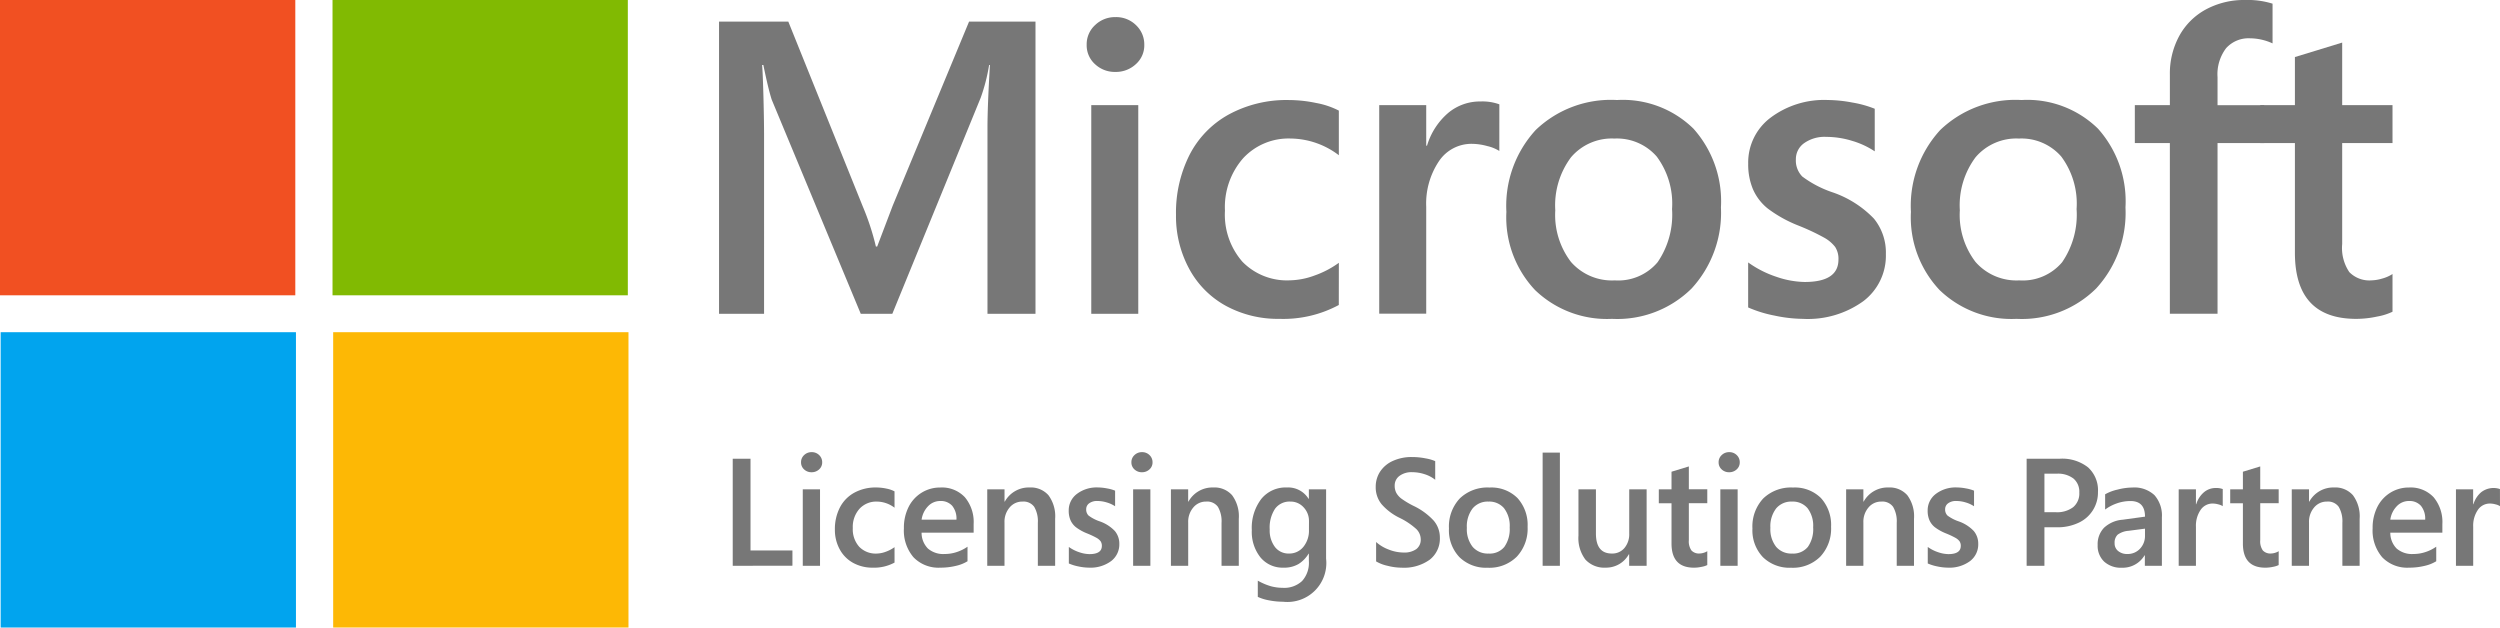 <?xml version="1.0" encoding="UTF-8"?>
<svg xmlns="http://www.w3.org/2000/svg" width="196.805" height="49.399" viewBox="0 0 196.805 49.399">
  <g id="microsoft-logo" transform="translate(186.051 46.699)">
    <g id="Group_25" data-name="Group 25" transform="translate(-186.051 -46.699)">
      <rect id="Rectangle_156" data-name="Rectangle 156" width="23.247" height="23.247" fill="#f15022"></rect>
      <rect id="Rectangle_157" data-name="Rectangle 157" width="23.247" height="23.247" transform="translate(26.177)" fill="#81ba02"></rect>
      <rect id="Rectangle_158" data-name="Rectangle 158" width="23.247" height="23.247" transform="translate(0.051 26.152)" fill="#01a4ee"></rect>
      <rect id="Rectangle_159" data-name="Rectangle 159" width="23.247" height="23.247" transform="translate(26.228 26.152)" fill="#fdb805"></rect>
      <g id="Group_23" data-name="Group 23" transform="translate(57.682 35.595)">
        <path id="Path_20" data-name="Path 20" d="M109.06,76.708V68.279h1.4V75.5h3.3v1.2Z" transform="translate(-109.06 -67.762)" fill="#777"></path>
        <path id="Path_21" data-name="Path 21" d="M120.893,68.1a.725.725,0,0,1-.244.559.845.845,0,0,1-.591.223.834.834,0,0,1-.588-.223.73.73,0,0,1-.241-.559.751.751,0,0,1,.244-.57.826.826,0,0,1,.585-.23.815.815,0,0,1,.6.235A.766.766,0,0,1,120.893,68.1Zm-1.528,8.147V70.228h1.358v6.019Z" transform="translate(-113.851 -67.301)" fill="#777"></path>
        <path id="Path_22" data-name="Path 22" d="M128.961,78.471a3.376,3.376,0,0,1-1.71.4,3.144,3.144,0,0,1-1.549-.377,2.647,2.647,0,0,1-1.058-1.069,3.18,3.18,0,0,1-.379-1.552,3.715,3.715,0,0,1,.391-1.734,2.777,2.777,0,0,1,1.134-1.167,3.486,3.486,0,0,1,1.725-.414,3.929,3.929,0,0,1,.793.085,2.321,2.321,0,0,1,.652.221v1.287a2.325,2.325,0,0,0-1.387-.482,1.785,1.785,0,0,0-1.372.568,2.137,2.137,0,0,0-.526,1.513,2.062,2.062,0,0,0,.505,1.476,1.8,1.8,0,0,0,1.369.535,2.156,2.156,0,0,0,.7-.135,2.736,2.736,0,0,0,.711-.37Z" transform="translate(-116.223 -69.778)" fill="#777"></path>
        <path id="Path_23" data-name="Path 23" d="M135.928,76.114a1.76,1.76,0,0,0,.5,1.252,1.846,1.846,0,0,0,1.311.429,3,3,0,0,0,.982-.162,3.165,3.165,0,0,0,.823-.414v1.146a2.987,2.987,0,0,1-.917.364,5.094,5.094,0,0,1-1.216.141,2.734,2.734,0,0,1-2.122-.82,3.24,3.24,0,0,1-.753-2.277,3.627,3.627,0,0,1,.373-1.687,2.777,2.777,0,0,1,1.035-1.125,2.745,2.745,0,0,1,1.454-.4,2.477,2.477,0,0,1,1.937.764,3.039,3.039,0,0,1,.691,2.116v.676Zm2.745-1.023A1.592,1.592,0,0,0,138.338,74a1.194,1.194,0,0,0-.94-.377,1.305,1.305,0,0,0-.958.409,1.891,1.891,0,0,0-.511,1.061Z" transform="translate(-121.061 -69.778)" fill="#777"></path>
        <path id="Path_24" data-name="Path 24" d="M150.923,78.724v-3.38a2.244,2.244,0,0,0-.285-1.261,1.037,1.037,0,0,0-.92-.415,1.288,1.288,0,0,0-1.02.468,1.722,1.722,0,0,0-.4,1.167v3.421h-1.358V72.705H148.3v.964h.023a2.156,2.156,0,0,1,1.952-1.111,1.852,1.852,0,0,1,1.484.611,2.79,2.79,0,0,1,.526,1.857v3.7Z" transform="translate(-126.904 -69.778)" fill="#777"></path>
        <path id="Path_25" data-name="Path 25" d="M163.06,77a1.648,1.648,0,0,1-.647,1.355,2.738,2.738,0,0,1-1.751.514,4.1,4.1,0,0,1-.815-.094,3.562,3.562,0,0,1-.761-.235v-1.3a3.022,3.022,0,0,0,.823.417,2.6,2.6,0,0,0,.8.147q.976,0,.976-.646a.629.629,0,0,0-.1-.368,1.043,1.043,0,0,0-.335-.276,6.572,6.572,0,0,0-.738-.344,3.731,3.731,0,0,1-.873-.488,1.465,1.465,0,0,1-.423-.552,1.838,1.838,0,0,1-.139-.741,1.615,1.615,0,0,1,.641-1.322,2.574,2.574,0,0,1,1.658-.511,3.972,3.972,0,0,1,.708.074,3.1,3.1,0,0,1,.644.179v1.228a2.423,2.423,0,0,0-.653-.3,2.56,2.56,0,0,0-.746-.115,1.024,1.024,0,0,0-.641.182.564.564,0,0,0-.235.464.66.66,0,0,0,.185.5,3.114,3.114,0,0,0,.873.455,3,3,0,0,1,1.193.758A1.548,1.548,0,0,1,163.06,77Z" transform="translate(-132.627 -69.778)" fill="#777"></path>
        <path id="Path_26" data-name="Path 26" d="M170.063,68.1a.725.725,0,0,1-.244.559.845.845,0,0,1-.591.223.834.834,0,0,1-.588-.223.73.73,0,0,1-.241-.559.751.751,0,0,1,.244-.57.826.826,0,0,1,.585-.23.815.815,0,0,1,.6.235A.766.766,0,0,1,170.063,68.1Zm-1.528,8.147V70.228h1.358v6.019Z" transform="translate(-137.015 -67.301)" fill="#777"></path>
        <path id="Path_27" data-name="Path 27" d="M178.265,78.724v-3.38a2.24,2.24,0,0,0-.285-1.261,1.037,1.037,0,0,0-.92-.415,1.288,1.288,0,0,0-1.02.468,1.722,1.722,0,0,0-.4,1.167v3.421H174.28V72.705h1.358v.964h.024a2.154,2.154,0,0,1,1.951-1.111,1.852,1.852,0,0,1,1.484.611,2.79,2.79,0,0,1,.526,1.857v3.7Z" transform="translate(-139.785 -69.778)" fill="#777"></path>
        <path id="Path_28" data-name="Path 28" d="M192.165,78.16a3.063,3.063,0,0,1-3.391,3.392,5.729,5.729,0,0,1-1.1-.109,3.56,3.56,0,0,1-.885-.273V79.893a4.77,4.77,0,0,0,1.044.444,3.6,3.6,0,0,0,.92.12,2.052,2.052,0,0,0,1.525-.537,2.137,2.137,0,0,0,.532-1.567v-.582h-.023a2.429,2.429,0,0,1-.785.808,2.216,2.216,0,0,1-1.19.291A2.253,2.253,0,0,1,187,78.063a3.213,3.213,0,0,1-.682-2.143,3.756,3.756,0,0,1,.744-2.457,2.469,2.469,0,0,1,2.014-.905,1.887,1.887,0,0,1,1.71.893h.023v-.746h1.358Zm-1.346-2.939a1.552,1.552,0,0,0-.423-1.1,1.376,1.376,0,0,0-1.046-.453,1.413,1.413,0,0,0-1.2.562,2.675,2.675,0,0,0-.423,1.631,2.144,2.144,0,0,0,.414,1.384,1.344,1.344,0,0,0,1.1.514,1.415,1.415,0,0,0,1.134-.523,2.01,2.01,0,0,0,.441-1.34Z" transform="translate(-145.455 -69.778)" fill="#777"></path>
        <path id="Path_29" data-name="Path 29" d="M209.815,74.355a2.105,2.105,0,0,1-.793,1.743,3.471,3.471,0,0,1-2.216.632,4.569,4.569,0,0,1-1.128-.153,2.99,2.99,0,0,1-.882-.341V74.708a3.068,3.068,0,0,0,.975.588,3.2,3.2,0,0,0,1.188.241,1.625,1.625,0,0,0,1-.268.922.922,0,0,0,.35-.779,1.144,1.144,0,0,0-.347-.8,5.556,5.556,0,0,0-1.316-.882,4.467,4.467,0,0,1-1.417-1.073,2.1,2.1,0,0,1-.464-1.361,2.167,2.167,0,0,1,.352-1.214,2.349,2.349,0,0,1,1.011-.84,3.536,3.536,0,0,1,1.493-.3,5.489,5.489,0,0,1,1.076.106,3.258,3.258,0,0,1,.752.217v1.469a2.524,2.524,0,0,0-.826-.438,3.161,3.161,0,0,0-.991-.161,1.576,1.576,0,0,0-1,.294.927.927,0,0,0-.373.764,1.2,1.2,0,0,0,.124.564,1.447,1.447,0,0,0,.388.447,6.661,6.661,0,0,0,.958.576,5.2,5.2,0,0,1,1.6,1.167A2.036,2.036,0,0,1,209.815,74.355Z" transform="translate(-154.148 -67.636)" fill="#777"></path>
        <path id="Path_30" data-name="Path 30" d="M221.858,75.656A3.224,3.224,0,0,1,221.012,78a3.046,3.046,0,0,1-2.3.876,2.985,2.985,0,0,1-2.219-.832,3.058,3.058,0,0,1-.826-2.254,3.23,3.23,0,0,1,.847-2.363,3.133,3.133,0,0,1,2.345-.864,2.912,2.912,0,0,1,2.2.826A3.142,3.142,0,0,1,221.858,75.656Zm-1.41.047A2.273,2.273,0,0,0,220,74.186a1.523,1.523,0,0,0-1.22-.517,1.546,1.546,0,0,0-1.252.541,2.318,2.318,0,0,0-.452,1.528,2.233,2.233,0,0,0,.452,1.49,1.571,1.571,0,0,0,1.264.532,1.482,1.482,0,0,0,1.234-.523A2.418,2.418,0,0,0,220.448,75.7Z" transform="translate(-159.284 -69.778)" fill="#777"></path>
        <path id="Path_31" data-name="Path 31" d="M229.606,76.279V67.368h1.358v8.911Z" transform="translate(-165.849 -67.333)" fill="#777"></path>
        <path id="Path_32" data-name="Path 32" d="M238.927,78.855v-.905H238.9A2.038,2.038,0,0,1,237.088,79a2.023,2.023,0,0,1-1.6-.629,2.791,2.791,0,0,1-.552-1.887v-3.65h1.375v3.48q0,1.575,1.252,1.575a1.249,1.249,0,0,0,.993-.435,1.682,1.682,0,0,0,.376-1.14v-3.48h1.37v6.019Z" transform="translate(-168.358 -69.909)" fill="#777"></path>
        <path id="Path_33" data-name="Path 33" d="M250.715,77.189a1.711,1.711,0,0,1-.438.138,2.9,2.9,0,0,1-.608.068q-1.769,0-1.77-1.9V72.322h-1V71.229h1V69.841l1.364-.417v1.8h1.452v1.093h-1.452v2.915a1.238,1.238,0,0,0,.206.808.81.81,0,0,0,.646.238,1.148,1.148,0,0,0,.3-.05,1.062,1.062,0,0,0,.3-.132Z" transform="translate(-173.996 -68.301)" fill="#777"></path>
        <path id="Path_34" data-name="Path 34" d="M257.466,68.1a.727.727,0,0,1-.244.559.845.845,0,0,1-.591.223.833.833,0,0,1-.588-.223.73.73,0,0,1-.241-.559.749.749,0,0,1,.244-.57.825.825,0,0,1,.585-.23.815.815,0,0,1,.6.235A.766.766,0,0,1,257.466,68.1Zm-1.528,8.147V70.228H257.3v6.019Z" transform="translate(-178.191 -67.301)" fill="#777"></path>
        <path id="Path_35" data-name="Path 35" d="M267.027,75.656A3.224,3.224,0,0,1,266.181,78a3.047,3.047,0,0,1-2.3.876,2.985,2.985,0,0,1-2.219-.832,3.058,3.058,0,0,1-.826-2.254,3.231,3.231,0,0,1,.847-2.363,3.133,3.133,0,0,1,2.345-.864,2.912,2.912,0,0,1,2.2.826A3.142,3.142,0,0,1,267.027,75.656Zm-1.411.047a2.273,2.273,0,0,0-.443-1.517,1.524,1.524,0,0,0-1.22-.517,1.546,1.546,0,0,0-1.252.541,2.318,2.318,0,0,0-.452,1.528,2.233,2.233,0,0,0,.452,1.49,1.571,1.571,0,0,0,1.264.532,1.483,1.483,0,0,0,1.234-.523A2.418,2.418,0,0,0,265.617,75.7Z" transform="translate(-180.563 -69.778)" fill="#777"></path>
        <path id="Path_36" data-name="Path 36" d="M278.76,78.724v-3.38a2.244,2.244,0,0,0-.285-1.261,1.037,1.037,0,0,0-.92-.415,1.288,1.288,0,0,0-1.02.468,1.723,1.723,0,0,0-.4,1.167v3.421h-1.358V72.705h1.358v.964h.023a2.156,2.156,0,0,1,1.952-1.111,1.852,1.852,0,0,1,1.484.611,2.791,2.791,0,0,1,.526,1.857v3.7Z" transform="translate(-187.128 -69.778)" fill="#777"></path>
        <path id="Path_37" data-name="Path 37" d="M290.9,77a1.648,1.648,0,0,1-.647,1.355,2.738,2.738,0,0,1-1.751.514,4.1,4.1,0,0,1-.815-.094,3.561,3.561,0,0,1-.761-.235v-1.3a3.022,3.022,0,0,0,.823.417,2.6,2.6,0,0,0,.8.147q.976,0,.976-.646a.629.629,0,0,0-.1-.368,1.043,1.043,0,0,0-.335-.276,6.573,6.573,0,0,0-.738-.344,3.73,3.73,0,0,1-.873-.488,1.472,1.472,0,0,1-.423-.552,1.847,1.847,0,0,1-.138-.741,1.615,1.615,0,0,1,.641-1.322,2.573,2.573,0,0,1,1.657-.511,3.972,3.972,0,0,1,.709.074,3.1,3.1,0,0,1,.644.179v1.228a2.423,2.423,0,0,0-.653-.3,2.56,2.56,0,0,0-.746-.115,1.024,1.024,0,0,0-.641.182.564.564,0,0,0-.235.464.66.66,0,0,0,.185.5,3.115,3.115,0,0,0,.873.455,3,3,0,0,1,1.193.758A1.548,1.548,0,0,1,290.9,77Z" transform="translate(-192.851 -69.778)" fill="#777"></path>
        <path id="Path_38" data-name="Path 38" d="M307.263,70.895a2.615,2.615,0,0,1-1.534,2.428,3.846,3.846,0,0,1-1.681.353h-1v3.033h-1.4V68.279h2.6a3.3,3.3,0,0,1,2.23.676A2.429,2.429,0,0,1,307.263,70.895Zm-1.469.047a1.356,1.356,0,0,0-.456-1.1,2,2,0,0,0-1.325-.385h-.964v3.033h.9a2.1,2.1,0,0,0,1.358-.394A1.4,1.4,0,0,0,305.794,70.942Z" transform="translate(-199.789 -67.762)" fill="#777"></path>
        <path id="Path_39" data-name="Path 39" d="M315.934,78.724V77.9h-.023a2,2,0,0,1-1.781.976,1.959,1.959,0,0,1-1.4-.482,1.71,1.71,0,0,1-.511-1.305,1.859,1.859,0,0,1,.5-1.358,2.412,2.412,0,0,1,1.469-.635l1.758-.241q0-1.228-1.14-1.229a3.233,3.233,0,0,0-1.073.182,3.383,3.383,0,0,0-.926.488v-1.2a3.466,3.466,0,0,1,.973-.37,4.814,4.814,0,0,1,1.167-.164,2.324,2.324,0,0,1,1.743.6,2.413,2.413,0,0,1,.585,1.749v3.814Zm-2.381-1.781a.762.762,0,0,0,.282.62,1.089,1.089,0,0,0,.717.232,1.319,1.319,0,0,0,1-.415,1.454,1.454,0,0,0,.393-1.043V75.8l-1.3.17a1.638,1.638,0,0,0-.855.306A.864.864,0,0,0,313.554,76.943Z" transform="translate(-204.769 -69.778)" fill="#777"></path>
        <path id="Path_40" data-name="Path 40" d="M327.746,74.065a1.09,1.09,0,0,0-.346-.141,1.705,1.705,0,0,0-.441-.065,1.128,1.128,0,0,0-.958.506,2.2,2.2,0,0,0-.364,1.317v3.08h-1.358V72.742h1.358v1.169h.024a1.985,1.985,0,0,1,.605-.94,1.423,1.423,0,0,1,.935-.335,1.439,1.439,0,0,1,.546.083Z" transform="translate(-210.45 -69.814)" fill="#777"></path>
        <path id="Path_41" data-name="Path 41" d="M335.762,77.189a1.7,1.7,0,0,1-.438.138,2.9,2.9,0,0,1-.608.068q-1.769,0-1.769-1.9V72.322h-1V71.229h1V69.841l1.364-.417v1.8h1.452v1.093h-1.452v2.915a1.241,1.241,0,0,0,.206.808.811.811,0,0,0,.647.238,1.148,1.148,0,0,0,.3-.05,1.059,1.059,0,0,0,.3-.132Z" transform="translate(-214.063 -68.301)" fill="#777"></path>
        <path id="Path_42" data-name="Path 42" d="M345.091,78.724v-3.38a2.24,2.24,0,0,0-.286-1.261,1.036,1.036,0,0,0-.92-.415,1.288,1.288,0,0,0-1.02.468,1.725,1.725,0,0,0-.4,1.167v3.421h-1.358V72.705h1.358v.964h.024a2.154,2.154,0,0,1,1.951-1.111,1.851,1.851,0,0,1,1.484.611,2.79,2.79,0,0,1,.526,1.857v3.7Z" transform="translate(-218.377 -69.778)" fill="#777"></path>
        <path id="Path_43" data-name="Path 43" d="M354.535,76.114a1.76,1.76,0,0,0,.5,1.252,1.847,1.847,0,0,0,1.311.429,3,3,0,0,0,.982-.162,3.157,3.157,0,0,0,.823-.414v1.146a2.981,2.981,0,0,1-.917.364,5.091,5.091,0,0,1-1.216.141,2.734,2.734,0,0,1-2.122-.82,3.242,3.242,0,0,1-.753-2.277,3.627,3.627,0,0,1,.374-1.687,2.78,2.78,0,0,1,1.034-1.125,2.748,2.748,0,0,1,1.455-.4,2.478,2.478,0,0,1,1.937.764,3.042,3.042,0,0,1,.69,2.116v.676Zm2.745-1.023A1.594,1.594,0,0,0,356.945,74a1.194,1.194,0,0,0-.94-.377,1.3,1.3,0,0,0-.958.409,1.889,1.889,0,0,0-.512,1.061Z" transform="translate(-224.047 -69.778)" fill="#777"></path>
        <path id="Path_44" data-name="Path 44" d="M369.013,74.065a1.091,1.091,0,0,0-.346-.141,1.706,1.706,0,0,0-.441-.065,1.128,1.128,0,0,0-.958.506,2.2,2.2,0,0,0-.364,1.317v3.08h-1.358V72.742H366.9v1.169h.024a1.985,1.985,0,0,1,.605-.94,1.583,1.583,0,0,1,1.481-.253Z" transform="translate(-229.891 -69.814)" fill="#777"></path>
      </g>
      <g id="Group_24" data-name="Group 24" transform="translate(56.612)">
        <path id="Path_45" data-name="Path 45" d="M128.162,26.215V11.571q0-1.668.193-4.94h-.064a14.358,14.358,0,0,1-.658,2.566l-6.961,17.018h-2.486l-7.01-16.858q-.273-.85-.657-2.726h-.1q.048.433.1,2.262t.056,3.16V26.215h-3.545v-23h5.453l5.854,14.532a19.831,19.831,0,0,1,1.042,3.176h.1l1.219-3.208,6.015-14.5h5.229v23Z" transform="translate(-107.038 -1.514)" fill="#777"></path>
        <path id="Path_46" data-name="Path 46" d="M166.274,4.727a1.98,1.98,0,0,1-.666,1.524,2.3,2.3,0,0,1-1.612.61,2.271,2.271,0,0,1-1.6-.61,1.991,1.991,0,0,1-.658-1.524,2.048,2.048,0,0,1,.666-1.555,2.248,2.248,0,0,1,1.6-.626,2.222,2.222,0,0,1,1.627.642A2.087,2.087,0,0,1,166.274,4.727ZM162.1,25.9V9.476h3.7V25.9Z" transform="translate(-132.805 -1.199)" fill="#777"></path>
        <path id="Path_47" data-name="Path 47" d="M187.855,31.025a9.218,9.218,0,0,1-4.668,1.091,8.571,8.571,0,0,1-4.226-1.027,7.227,7.227,0,0,1-2.887-2.919,8.682,8.682,0,0,1-1.035-4.234,10.118,10.118,0,0,1,1.067-4.732,7.562,7.562,0,0,1,3.1-3.183,9.51,9.51,0,0,1,4.707-1.131,10.677,10.677,0,0,1,2.165.233,6.314,6.314,0,0,1,1.78.6v3.512a6.357,6.357,0,0,0-3.785-1.315,4.871,4.871,0,0,0-3.745,1.548,5.833,5.833,0,0,0-1.435,4.13,5.625,5.625,0,0,0,1.379,4.026,4.9,4.9,0,0,0,3.737,1.459,5.868,5.868,0,0,0,1.909-.369,7.441,7.441,0,0,0,1.941-1.011Z" transform="translate(-139.074 -7.015)" fill="#777"></path>
        <path id="Path_48" data-name="Path 48" d="M214.734,19a3.04,3.04,0,0,0-.946-.385,4.662,4.662,0,0,0-1.2-.177,3.078,3.078,0,0,0-2.615,1.379,6,6,0,0,0-.994,3.593v8.4h-3.7V15.391h3.7v3.192h.064a5.438,5.438,0,0,1,1.652-2.566,3.887,3.887,0,0,1,2.55-.914,3.939,3.939,0,0,1,1.491.225Z" transform="translate(-153.316 -7.115)" fill="#777"></path>
        <path id="Path_49" data-name="Path 49" d="M241.105,23.343a8.8,8.8,0,0,1-2.31,6.383,8.314,8.314,0,0,1-6.271,2.39,8.148,8.148,0,0,1-6.055-2.27,8.344,8.344,0,0,1-2.254-6.151,8.817,8.817,0,0,1,2.31-6.448,8.548,8.548,0,0,1,6.4-2.358,7.949,7.949,0,0,1,6.015,2.254A8.573,8.573,0,0,1,241.105,23.343Zm-3.849.128a6.2,6.2,0,0,0-1.211-4.138,4.153,4.153,0,0,0-3.328-1.411A4.213,4.213,0,0,0,229.3,19.4a6.316,6.316,0,0,0-1.236,4.17,6.084,6.084,0,0,0,1.236,4.066,4.281,4.281,0,0,0,3.448,1.451,4.05,4.05,0,0,0,3.368-1.427A6.6,6.6,0,0,0,237.256,23.471Z" transform="translate(-162.241 -7.015)" fill="#777"></path>
        <path id="Path_50" data-name="Path 50" d="M271.039,27.016a4.492,4.492,0,0,1-1.764,3.7,7.467,7.467,0,0,1-4.78,1.4,11.134,11.134,0,0,1-2.221-.257,9.7,9.7,0,0,1-2.077-.642V27.674a8.213,8.213,0,0,0,2.246,1.139,7.116,7.116,0,0,0,2.2.4q2.662,0,2.663-1.764a1.71,1.71,0,0,0-.264-1,2.863,2.863,0,0,0-.914-.754,17.8,17.8,0,0,0-2.013-.938,10.16,10.16,0,0,1-2.382-1.332,4.017,4.017,0,0,1-1.155-1.507,5.032,5.032,0,0,1-.377-2.021,4.408,4.408,0,0,1,1.749-3.609,7.029,7.029,0,0,1,4.523-1.4,10.776,10.776,0,0,1,1.933.2,8.479,8.479,0,0,1,1.756.489v3.352a6.527,6.527,0,0,0-1.78-.826,6.965,6.965,0,0,0-2.037-.313,2.785,2.785,0,0,0-1.749.5,1.536,1.536,0,0,0-.642,1.267,1.8,1.8,0,0,0,.505,1.355,8.516,8.516,0,0,0,2.382,1.243,8.172,8.172,0,0,1,3.256,2.07A4.222,4.222,0,0,1,271.039,27.016Z" transform="translate(-179.191 -7.015)" fill="#777"></path>
        <path id="Path_51" data-name="Path 51" d="M301.315,23.343a8.8,8.8,0,0,1-2.31,6.383,8.314,8.314,0,0,1-6.272,2.39,8.148,8.148,0,0,1-6.054-2.27,8.344,8.344,0,0,1-2.254-6.151,8.815,8.815,0,0,1,2.31-6.448,8.547,8.547,0,0,1,6.4-2.358,7.95,7.95,0,0,1,6.015,2.254A8.576,8.576,0,0,1,301.315,23.343Zm-3.849.128a6.2,6.2,0,0,0-1.211-4.138,4.154,4.154,0,0,0-3.328-1.411A4.214,4.214,0,0,0,289.51,19.4a6.319,6.319,0,0,0-1.235,4.17,6.087,6.087,0,0,0,1.235,4.066,4.282,4.282,0,0,0,3.448,1.451,4.049,4.049,0,0,0,3.368-1.427A6.6,6.6,0,0,0,297.466,23.471Z" transform="translate(-190.605 -7.015)" fill="#777"></path>
        <path id="Path_52" data-name="Path 52" d="M328.592,3.416a4.31,4.31,0,0,0-1.764-.4,2.371,2.371,0,0,0-1.893.778,3.4,3.4,0,0,0-.674,2.286v2.2h3.673V11.26h-3.673V24.7h-3.753V11.26H317.75V8.276h2.759V5.87a6.173,6.173,0,0,1,.746-3.055,5.206,5.206,0,0,1,2.1-2.077A6.318,6.318,0,0,1,326.427,0a6.572,6.572,0,0,1,2.165.289Z" transform="translate(-206.304)" fill="#777"></path>
        <path id="Path_53" data-name="Path 53" d="M346.832,27.526a4.616,4.616,0,0,1-1.195.377,7.914,7.914,0,0,1-1.66.185q-4.828,0-4.828-5.2V14.246h-2.727V11.262h2.727V7.477l3.721-1.139v4.924h3.962v2.984H342.87V22.2a3.384,3.384,0,0,0,.562,2.206,2.209,2.209,0,0,0,1.764.649,3.134,3.134,0,0,0,.81-.136,2.877,2.877,0,0,0,.826-.361Z" transform="translate(-215.101 -2.986)" fill="#777"></path>
      </g>
    </g>
  </g>
</svg>
